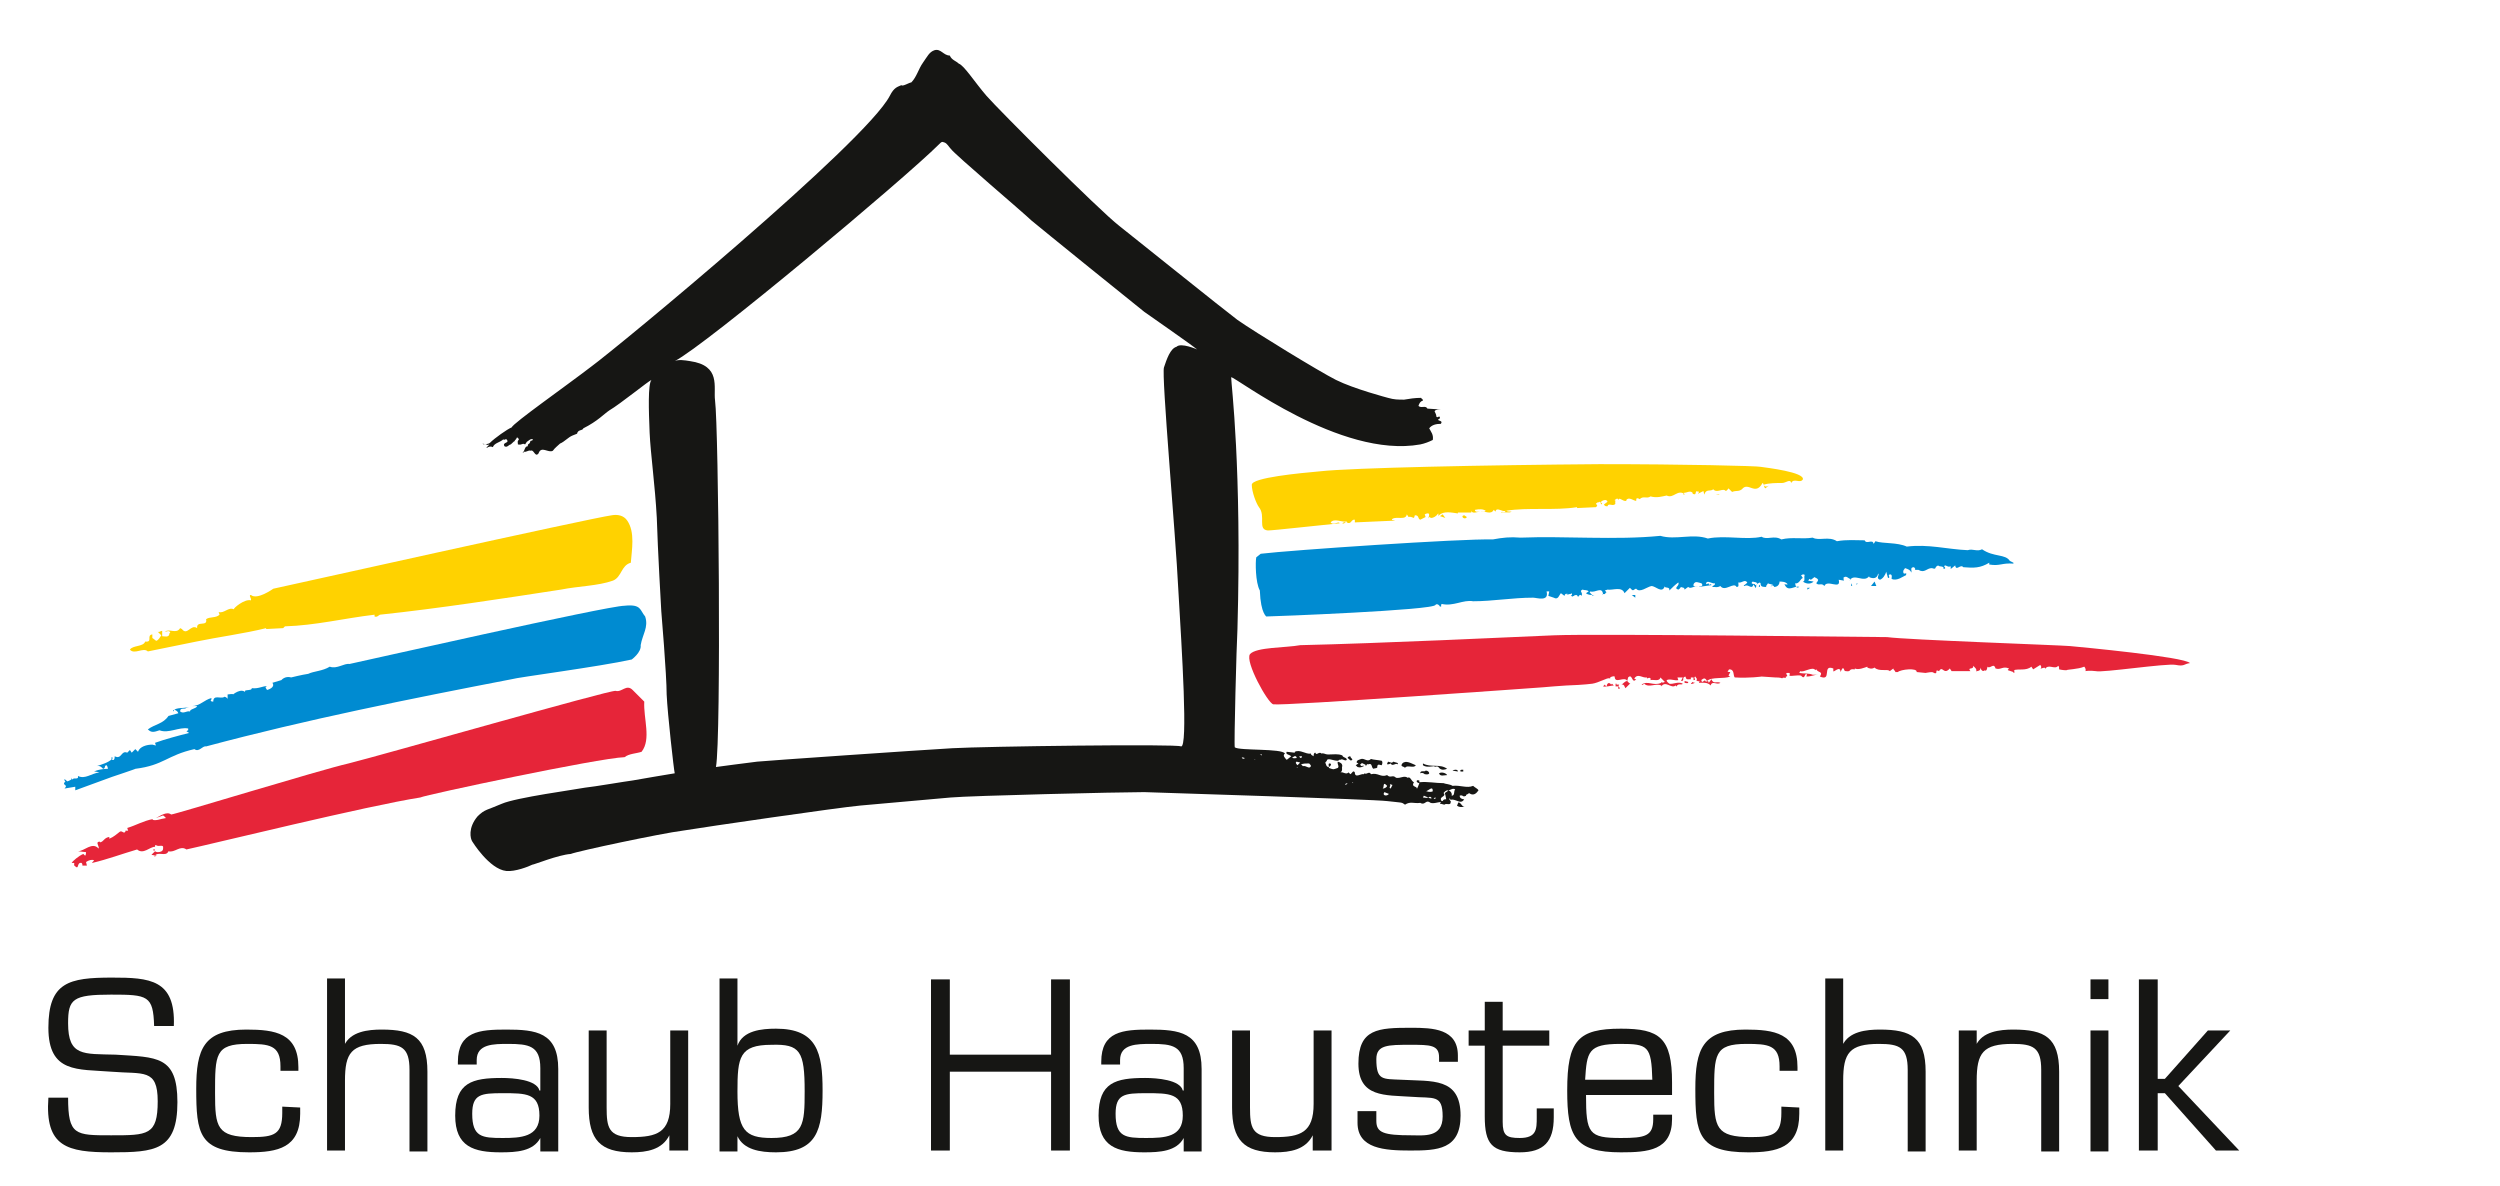 <?xml version="1.0" encoding="UTF-8"?> <svg xmlns="http://www.w3.org/2000/svg" xmlns:xlink="http://www.w3.org/1999/xlink" version="1.1" id="Ebene_1" x="0px" y="0px" viewBox="0 0 279 132.4" style="enable-background:new 0 0 279 132.4;" xml:space="preserve"> <style type="text/css"> .st0{fill:#E62539;} .st1{fill:#FFD200;} .st2{fill:#008BD1;} .st3{fill:#161614;} </style> <g> <path class="st0" d="M231,72.1c1.1,0.1,12.8,1.2,13.4,1.9c-0.7,0.1-0.6,0.4-1.6,0.2c-1-0.2-8.2,0.9-8.9,0.7c-0.7-0.1-1.2,0-1.2,0 c0.1,0,0.1-0.3-0.1-0.5c-0.7,0.3-1.9,0.3-2,0.4c0,0-0.4,0-0.8-0.1c0-0.2,0-0.3-0.1-0.4c-0.4,0.5-1.1-0.3-1.5,0.4 c0.2-0.4-0.5,0-0.5-0.1c0.1,0,0.1-0.1,0.1-0.2l-0.1-0.2l-0.8,0.5l-0.2-0.3c-0.6,0.5-1.4,0.2-2,0.4l0.1,0l0,0.3l-0.1,0l0-0.1 l-0.6-0.2c-0.1-0.1,0.1-0.1,0.1-0.2c-0.7-0.3-0.9,0.2-1.5,0c-0.2-0.7-0.6,0.1-0.9-0.2c0,0.1-0.1,0.6-0.3,0.4 c-0.2,0.2-0.4,0-0.5-0.3c0.1,0.5-0.5,0.3-0.5,0.5c0.2-0.3-0.1-0.5-0.3-0.7c0.1,0.5-0.7,0.1-0.3,0.6l-2.1,0l-0.2-0.3 c-0.7,0.8-0.8-0.4-1.2,0.3c-0.6-0.3,0,0.4-0.6,0.2c0-0.2-0.9,0-0.9,0l-1-0.1c0.1-0.5-1.8-0.3-2.1,0l-0.3,0c0.1-0.1-0.2-0.2-0.2-0.4 l-0.4,0.3c-0.2-0.3-1.2,0.1-1.7-0.4c-0.3,0.2-0.6,0.1-0.8,0l0-0.1c-0.3,0.1-1,0.4-1.4,0.2l0,0.1c-0.8-0.1-0.3,0.3-1,0.2 c-0.3,0-0.1-0.4-0.4-0.3l-0.2,0.4c0-0.8-0.8,0.1-0.8-0.1l0-0.3c-1.3-0.5-0.1,1.5-1.5,0.9c0.4-0.6-0.2-0.4-0.4-0.8 c-0.1,0.1-0.1,0-0.1,0.1c-0.3-0.5-1.3,0.3-1.7,0.1l-0.1,0.2c0.5,0.1,1,0,1.5,0.2c0.2,0,0.4,0,0.6,0c-0.5,0-0.7,0.2-1.3,0.2 c0-0.1,0.1-0.2,0-0.3c-0.2,0-0.2,0.6-0.5,0.3l-0.1-0.1c-0.4-0.1-1.1,0.1-1.3,0c0-0.1,0.1-0.2,0-0.3l-0.3,0 c-0.2,0.1,0.3,0.4-0.1,0.4c0.1,0.3-0.3,0-0.4,0.2c-0.2-0.1-0.7-0.1-0.8-0.1l-1.5-0.1c0,0-1.4,0.2-3,0.1c-0.2-0.2,0-0.9-0.6-0.9 c-0.1,0-0.1,0.2-0.2,0.2c0,0.1,0.2,0.1,0.3,0.1l-0.2,0.4l0.2,0.1c-0.7,0.3-2.1,0-2.6,0.5c-0.4-0.8-0.7,0.4-1.2-0.1l0.1-0.1 l-0.2-0.3c-0.3,0.1,0.2,0.4-0.2,0.4l0-0.3l-0.3,0l0,0.2c-0.4,0-0.5,0.1-0.6-0.3c-0.5,0.1,0,0.5-0.5,0.5l0.2-0.4l-0.6,0l0.1,0.3 c-0.4,0.1-0.9-0.2-1.3,0c0,0.2,0.2,0.3,0.3,0.4c0.4,0.1,1-0.3,1.5,0c-0.1,0.2-0.5-0.1-0.7,0.3c0,0.2,0-0.1-0.1-0.1 c-0.5,0.4-1.1-0.6-1.6,0.1l0-0.1c-0.6-0.3-1.4,0.3-1.9-0.2c-0.1,0-0.1,0.2-0.3,0.1c0.7-0.5,1.3,0.2,2.2-0.2l0-0.1 c0.1,0.1,0.2,0.1,0.4,0l-0.5-0.5c-0.1,0.5-0.8,0.2-1.1,0.3c0.1-0.5-0.5-0.1-0.4-0.2l0-0.1c-0.5,0.1-1-0.5-1.4,0.1 c0,0.1,0.1,0.1,0.2,0.1c-0.5,0.6-0.4-0.7-0.9-0.2l-0.1,0.4c0.1,0.1,0.3,0.4,0.4,0.2l-0.6,0.6c-0.1-0.1-0.1-0.5-0.5-0.4 c0.2,0,0.4-0.4,0.7-0.4c-0.3-0.6-1.4,0.4-1.4-0.5c-0.2-0.1-0.5,0.1-0.5,0.1l0,0.1l-0.1,0c-0.2-0.1-1.2,0.5-1.9,0.6 c-0.7,0.1-2.5,0.2-2.9,0.2c-0.3,0-2.6,0.2-2.6,0.2s-29,2.1-30.1,1.9c-0.6-0.1-3.2-4.8-2.6-5.6c0.7-0.8,4-0.7,5.6-1 c8.8-0.2,23.7-0.9,28.3-1.1c4.7-0.2,35.6,0.2,37.2,0.2C212.7,71.4,229.9,72,231,72.1"></path> <path class="st0" d="M192,76.2c-0.4,0.3-0.9-0.3-1.1,0.3c-0.3-0.4-1-0.3-1.3-0.3l0.1-0.3c0.3-0.1,0.1,0.2,0.3,0.2l0.3-0.2l0,0.1 c0.2,0.2,0.3-0.2,0.4,0.2l0.3-0.4C191.2,76.4,191.6,76,192,76.2"></path> <path class="st0" d="M189.2,76.2c-0.1,0-0.4,0.2-0.5,0.1l0.2-0.2C189,76.2,189.1,76.2,189.2,76.2"></path> <path class="st0" d="M188.4,76.1c0,0.1,0,0.1,0,0.1c-0.1,0.1-0.3,0-0.4,0l0-0.2L188.4,76.1z"></path> <path class="st0" d="M179.8,76.4c0,0,0.1-0.1,0.1-0.1l0.2,0.2c-0.3,0-0.9,0.2-1.2,0.1l0.2-0.2l0.2,0.3 C179.3,76.2,179.6,76.1,179.8,76.4"></path> <path class="st0" d="M180.7,76.4l-0.1,0.2l0.2,0.2c-0.4,0.3,0-0.3-0.4-0.2l-0.1,0l0-0.3l0.1,0l0,0.1L180.7,76.4z"></path> <path class="st1" d="M70,58.1c0.9,1.3,0.5,3.3,0.4,4.7c-1.1,0.3-1,1.6-2,2c-1.7,0.6-3.8,0.6-5.8,1c-6.5,1-13.6,2.1-20.2,2.8 c-0.2,0.1-0.3,0.3-0.6,0.2v-0.2c-3.4,0.4-6.6,1.2-10,1.3l-0.2,0.2l-1.9,0.1v-0.1c-2.4,0.6-5.4,1-7.8,1.5l-5.4,1.1 c-0.5-0.5-1.5,0.4-2-0.2c0.3-0.5,1.5-0.3,1.7-0.9c0.9,0.1,0.1-0.7,0.8-0.8v0.4c0,0,0.3,0.2,0.4,0.3c0.2,0.1,0.6-0.6,0.6-0.6 l-0.4-0.4c0.2,0.1,0.3-0.1,0.5-0.1V71c0.2,0,0.8,0.2,0.8-0.3l0.1-0.1c-0.1-0.3-0.4-0.1-0.6-0.1c0.5-0.4,1.3,0.3,1.7-0.4l0.2,0.1 c0.6,0.8,1-0.6,1.7-0.1c-0.1-0.9,1.2-0.1,1-1c0.4-0.3,1.1-0.1,1.5-0.5l-0.1-0.3c0.6,0.2,1.1-0.6,1.7-0.3c-0.1-0.1,1.2-1.2,1.9-1 c0.1-0.2-0.3-0.6,0-0.6c0.7,0.6,2.5-0.7,2.5-0.7c0.5-0.1,35.5-7.9,37.8-8.2C68.9,57.4,69.6,57.5,70,58.1"></path> <path class="st2" d="M72,68.8c0.4,1.2-0.3,2-0.5,3.2c0.1,0.8-1,1.6-1,1.6c-3.6,0.8-12.8,2-13.4,2.2C45.7,78,34.2,80.3,23,83.3 c-0.4-0.1-0.8,0.7-1.3,0.3c-3.1,0.7-3.4,1.8-6.6,2.2c0.1,0-2.6,0.9-2.6,0.9l-4.1,1.5v-0.4L7.2,88c0.5-0.5-0.4-0.3,0.1-0.8l-0.1-0.1 c-0.1-0.3,0.2,0,0.3,0.1c0.1,0,0.8-0.3,0.4-0.4L8.1,87c0.1-0.3,0.7,0.1,0.6-0.4c0.8,0.4,1.5-0.3,2.4-0.4c0,0-0.4-0.1-0.6-0.1 c0.6-0.3,1.5-0.3,1.5-0.3c0.1,0.1,0-0.3-0.1-0.4c-0.3,0-0.1,0.4-0.4,0.4c-0.1-0.1-0.3-0.4-0.7-0.3c0.6-0.2,1.3-0.4,1.7-0.8 l-0.1-0.1l0.1-0.1c0.2,0.1-0.2,0.4,0.2,0.3c0.1-0.1,0.1-0.3,0.1-0.4c0.8,0.4,0.7-0.7,1.4-0.4l0.3-0.3l0.2,0.3l0.4-0.4l0.3,0.3 c0.2-0.6,1-0.8,1.6-0.8l0.4,0.1l-0.1-0.3c1.1-0.4,2.6-0.8,3.8-1.1l-0.3-0.2c0.1,0,0.1-0.1,0.2-0.1v-0.2c-1-0.2-2.2,0.6-3.2,0.2 c-0.6,0.2-0.9,0.3-1.3-0.1c0.8-0.6,1.7-0.6,2.3-1.5l1.1-0.3c-0.1-0.3-0.3-0.3-0.4-0.4c-0.1,0-0.1,0.1-0.1,0.2l-0.1-0.1 c0.5-0.4,1.1-0.2,1.8-0.4l-0.3,0.1c-0.2,0.2-0.7-0.1-0.7,0.4c0.4,0.3,0.7-0.1,1.1,0c0-0.3,0.7-0.3,0.8-0.6h-0.6 c0.9,0,1.4-0.7,2.2-0.9c0,0.1,0,0.2-0.1,0.3c0.1,0.1,0.2,0.1,0.3,0.1c0-0.8,0.8-0.3,1.2-0.5c0-0.1,0.3,0,0.4,0.2v-0.5 c0,0,0.7-0.1,0.6,0c-0.1,0.1,1-0.9,1.5-0.1c-0.6-0.6,0.6-0.2,0.6-0.6c0.8,0.1,1.3-0.3,1.7-0.2c-0.3,0.1-0.1,0.2,0,0.4 c0.4-0.1,0.9-0.4,0.6-0.8l1-0.3c0,0,0.4-0.5,1.1-0.3c0,0,1.2-0.3,1.9-0.4c0.6-0.3,1.6-0.3,2.4-0.8c0.8,0.3,1.6-0.4,2.2-0.3 c1-0.2,28.8-6.5,30.7-6.5C71.6,67.4,71.4,68.1,72,68.8"></path> <path class="st0" d="M71.9,78.3c-0.1,1.9,0.8,4.2-0.3,5.6c-0.6,0.2-1.4,0.2-1.9,0.6c-2.9,0.1-22.2,4.2-22.8,4.5 c-5.8,0.9-23.3,5.2-26.1,5.8c-0.7-0.5-1.3,0.4-2,0.2c-0.3,0.7-1.2-0.1-1.6,0.6l0.3-0.1l-0.6-0.1l0.4-0.4c0-0.1-0.1-0.1-0.2-0.1 v-0.1h0.2c-0.1,0.2,0.1,0.3,0.3,0.3c0.3,0,0.6-0.1,0.6-0.4c0.1-0.6-0.5-0.1-0.8-0.4c-0.1,0-0.1,0.1-0.1,0.2c-0.6,0-1.3,0.9-2,0.3 c-1.7,0.5-3.3,1.1-5,1.5v-0.1c0.1,0,0.1-0.1,0.2-0.2c-0.3-0.1-0.6,0-0.9,0.2l0.1,0.4H9.2c0-0.1,0-0.2-0.1-0.3 c-0.6-0.1-0.2,0.9-0.8,0.3c-0.1-0.1,0.1-0.3-0.1-0.3H8c0.1-0.2,0.8-0.8,1.3-1l0.2,0.2c0.1-0.1,0.1-0.3,0.1-0.4L8.7,95 c0.7,0,1.6-1.1,2.3-0.3c0.1-0.2-0.2-0.5-0.1-0.7l0.2-0.1c0,0.1,0.1,0.1,0.1,0.1c0.4-0.1,0.4-0.5,1-0.6v0.2c0.5-0.2,0.8-0.5,1.2-0.8 c0.3-0.1,0.4,0.3,0.6,0v-0.1h0.3l-0.1-0.3c1-0.3,1.8-0.8,2.9-1l-0.1,0.1c0.6,0.1,0.8-0.1,1.5-0.2c0-0.1-0.2-0.2-0.3-0.3l-0.8,0.3 c0.4-0.2,1.2-0.8,1.7-0.4c0.4,0,16.7-5,19.8-5.7c4-1,29.1-8.2,29.8-8.1c0.7,0.2,1.2-0.8,1.9-0.1L71.9,78.3z"></path> <path class="st1" d="M178.5,51.8c9.4,0,17.7,0.2,18,0.3c0.7,0.1,4.9,0.6,4.7,1.4c-0.3,0.5-1-0.2-1.3,0.4c-0.1-0.5-0.6,0-1,0 c-0.6,0-1.5,0-2.1,0.2c0.2,0.3,0.4,0.2,0.6,0.1l-0.4,0.3c-0.2-0.2-0.1-0.5-0.3-0.6c-0.8,1.5-1.6-0.2-2.3,0.7 c-0.4,0.3-0.6,0.1-1.1,0.3l-0.4-0.4c-0.1,0.1-0.1,0.2-0.3,0.3c-0.3-0.4-1,0.3-1.4-0.2c-0.3,0.3-0.8-0.1-1,0.6l-0.1-0.4l-0.6,0.3 c0-0.1,0.1-0.1,0.1-0.2c0-0.1-0.3,0-0.3-0.1c-0.1,0.2,0,0.5-0.4,0.3l0-0.1c-0.3-0.3-0.6,0-1,0c-0.2,0.3,0.1,0.1,0.2,0.2 c-0.9-0.7-1.3,0.5-2.1,0.1c-0.5,0.1-1.1,0.3-1.8,0.1c-0.4,0.3-0.8-0.1-1.2,0.3c0.1,0.1-0.1-0.1-0.3-0.1c-0.1,0-0.1,0.2-0.1,0.3 c-0.3,0-0.8-0.5-1.1-0.1l0,0.1c-0.4,0.1-0.8-0.5-0.9-0.1c-0.1-0.3-0.2-0.1-0.4,0c0,0.1,0.1,0.1,0.2,0.1c-0.3,0,0,0.3-0.2,0.4 c-0.3,0.2-0.7-0.2-0.8,0.2c-0.2,0-0.3,0-0.4-0.2l0.4-0.3c-0.1-0.3-0.4-0.2-0.6-0.1c-0.1,0.1-0.2,0.1-0.1,0.2l0.1,0.1l-0.1,0.1 c-0.1-0.1,0-0.3-0.2-0.3l-0.1,0.1c0-0.1-0.1-0.1,0-0.1l-0.3,0.2c0.2,0.3,0.2,0.2,0,0.4l-2.1,0.1l0-0.1c-2.5,0.4-5.5,0-7.9,0.4 c0.1,0.1,0.4,0.1,0.6,0.1c-0.3,0.2-0.8,0-1.2,0.1c0.1-0.2,0.5,0.1,0.5-0.2c-0.3,0.2-1-0.5-1.1,0.1l-0.2-0.2c-0.3,0.6-1,0.1-1.4,0.2 c0.1-0.1,0.4,0.1,0.5-0.1c-0.3-0.2-0.7-0.2-1.2-0.1c0,0.3,0.4,0.2,0.6,0.2c-0.3,0-0.9,0.3-1-0.1l0,0.2l-1.5,0l0,0.1 c-0.7-0.1-1.6-0.3-2.1,0.2c-0.2,0.2,0-0.1-0.1-0.2c-0.2,0.3-0.5,0.5-0.8,0.5l-0.2-0.1c-0.4,0.6,0.5-0.8-0.5-0.3l0.1,0.3l-0.6,0.3 c-0.3-0.1-0.1-0.5-0.6-0.5l-0.1,0.3c-0.1,0-0.4-0.2-0.6-0.1l-0.2-0.3c-0.1,0.7-1.1,0.2-1.6,0.5c-0.2,0.2,0.1,0.1,0.3,0.2l-4.5,0.2 l0-0.3c-0.4-0.1-0.4,0.6-0.9,0.3l0-0.1c-0.6,0.1-1.4-0.4-1.8,0.1c0.3,0.4,0.9-0.2,1,0.1c-2.1,0.2-7.4,0.8-8,0.8 c-1.2-0.1-0.2-1.6-1-2.6c-0.3-0.4-0.8-1.7-0.8-2.5c0-0.8,5.4-1.3,7.6-1.5C150.9,52.2,165.9,51.9,178.5,51.8"></path> <path class="st1" d="M191.9,55.2c-0.1,0.1-0.3,0-0.4,0C191.6,55.2,191.8,55.2,191.9,55.2"></path> <path class="st1" d="M172.7,56.6l0.3,0L172.7,56.6z"></path> <path class="st1" d="M168.9,57.1l0.4,0L168.9,57.1z"></path> <polygon class="st1" points="166,57 166.2,57 166.4,57.1 "></polygon> <path class="st1" d="M163.6,57l0.5,0.1L163.6,57z"></path> <path class="st1" d="M161.9,57l0.3,0L161.9,57z"></path> <path class="st1" d="M163.7,57.7c-0.2,0.4-0.8-0.1-0.3-0.2L163.7,57.7z"></path> <polygon class="st1" points="160.7,57.6 161,57.4 161.3,57.8 "></polygon> <polygon class="st1" points="157.6,57.4 157.6,57.3 157.8,57.3 "></polygon> <polygon class="st1" points="154.6,57.9 155.2,57.8 154.9,58 "></polygon> <path class="st1" d="M156.4,58l0.3,0L156.4,58z"></path> <path class="st1" d="M150.2,58.3c-0.1,0-0.2,0.2-0.4,0.1C149.8,58.4,150,58.2,150.2,58.3"></path> <path class="st2" d="M224.3,62.6l0.4,0.2l0,0.1c-1.3-0.1-1.5,0.3-2.7,0.1c0-0.1,0-0.1,0-0.2c-1,0.6-1.7,0.6-2.9,0.5 c-0.3-0.4-0.8,0.5-0.9-0.2l-0.5,0.4l0-0.3c-0.3,0.1-0.3,0-0.6-0.1c-0.4,0.1,0.3,0.3-0.2,0.4c0.1-0.4-0.5-0.2-0.6-0.4 c-0.5,0.2-0.1,0.5-0.7,0.3c-0.6,0-0.8,0.6-1.5,0.2l-0.4,0c0.1-0.1,0-0.2-0.1-0.3c-0.5,0-0.2,0.4-0.3,0.6c-0.1-0.3-0.4-0.4-0.7-0.5 c-0.1,0.2-0.2,0.2-0.2,0.4c0,0.5,0.5-0.1,0.3,0.4c-0.3,0.1-1,0.7-1.6,0.4c0-0.2,0.1-0.4-0.1-0.5c-0.5,0,0.1,0.4-0.3,0.4l-0.2-0.7 c-0.1,0.4-0.4,0.8-0.7,0.9c-0.5-0.2,0-0.5-0.2-0.7c-0.1,0.6-0.6,0.6-1,0.4l0-0.1c-0.6,0.8-1.7-0.4-2.2,0.5l0.2-0.2 c-0.3,0.1-0.5-0.5-0.9-0.1c0.1,0.1,0,0.2,0.1,0.3l-0.6-0.1c0.3,1.2-1.3-0.1-1.6,0.7c-0.3-0.4-0.6,0-0.9-0.3c0-0.1,0.2-0.2,0.2-0.4 c-0.1-0.2-0.3-0.2-0.4-0.3l-0.4,0.3c-0.1,0-0.1-0.1-0.1-0.1c-0.1,0-0.2,0.2-0.2,0.2l0.6,0.1c-0.3,0.3-0.8,0.3-1.2,0 c0.3,0,0.1-0.5,0.2-0.7c0-0.1-0.1-0.1-0.2-0.1l-0.2,0.1l0.2,0.3c-0.3,0.1-0.4,0.7-0.9,0.6c0.1-0.1,0,0.7,0.5,0.4 c-0.5-0.2-1.2,0.6-1.6-0.2c-0.2-0.2,0.2,0,0.3-0.1c-0.2-0.3-0.7-0.3-0.9-0.3c0,0.3-0.2,0.6-0.6,0.6c-0.1-0.3-0.3,0-0.4-0.1l0.3-0.1 c-0.1-0.1-0.4-0.1-0.6-0.2c-0.1,0.2-0.2,0.2-0.2,0.4c-0.3,0-0.6,0-0.6-0.3c-0.1,0-0.1,0.2-0.1,0.3l-0.1,0c-0.1-0.3,0.4-0.2,0.1-0.5 l-0.4,0.2l0.1,0c0-0.3-0.3-0.2-0.5-0.3l-0.1,0.1c-0.1,0.3,0.5,0,0.3,0.4l-0.1-0.2c-0.2,0.7-0.6-0.1-1,0.2c-0.3,0,0.2-0.2,0.3-0.4 c-0.3-0.4-0.6,0.1-1,0c0,0.3,0.1,0.5-0.2,0.5c-0.3-0.6-1.3,0.6-1.8-0.1c-0.4,0.2-0.4,0.1-0.9,0.1c0-0.2,0.3-0.1,0.3-0.4 c-0.3,0.1-1-0.5-1,0.1l0.3-0.1l0,0.1c0.2,0.2,0.2-0.2,0.3,0.1l-1.4,0.2c0-0.1,0.6,0,0.3-0.4c-0.4-0.1-0.7-0.3-0.9,0.1l0,0.2 l0.5,0.1c-0.4-0.2-0.8,0.3-1.1,0l-0.4,0.3c0-0.3-0.3-0.2-0.4-0.3c-0.1,0.1-0.1,0.2-0.3,0.3c-0.6-0.2,0.2-0.4,0-0.8 c-0.4,0.3-0.7,0.6-1,0.9c0.1-0.5-0.6-0.2-0.5-0.5c-0.3,0.9-1,0-1.5,0c-0.5,0.1-1.3,0.8-1.7,0.3c-0.2,0-0.3,0.3-0.5,0.1l-0.2-0.2 l-0.6,0.6c-0.3-0.8-1.3-0.3-1.9-0.4l-0.3,0.1l0.2,0.2c-0.1,0-0.1,0.1-0.2,0.2l-0.3,0c0.1,0.1,0.1,0,0.1,0c-0.1-0.9-0.9-0.1-1.4-0.3 l-0.1,0.1c0.2,0.2,0.3,0.4,0.6,0.4l-0.3,0l0-0.1c-0.1,0-0.5,0-0.7-0.2l0.3-0.2c-0.2-0.2-0.4-0.1-0.7-0.2c-0.4,0.2,0.1,0.3-0.1,0.7 c-0.2-0.3-0.3,0.1-0.4,0.1c-0.1-0.3-0.3-0.2-0.5-0.1l-0.1,0.1l-0.1-0.4c-0.3,0.3-0.7-0.2-0.8,0.3c-0.1-0.1-0.3-0.2-0.4-0.3 c-0.2,0.2-0.3,0.8-0.8,0.5l-0.6-0.2l0.1-0.5l-0.3,0c0.3,1.2-1.1,0.7-1.5,0.7c-2.3,0-4.5,0.4-6.7,0.4c-1.1-0.2-2.2,0.6-3.5,0.3 c-0.2,0.2,0.1,0.3-0.2,0.3c0-0.1-0.3-0.4-0.5-0.2c0,0.6-18.3,1.3-18.9,1.3c0.1,0-0.6-0.2-0.7-2.9c-0.5-0.9-0.5-3.2-0.4-3.7l0.5-0.4 c3.3-0.4,22.4-1.7,25.9-1.6c1.1-0.2,1.9-0.3,3.1-0.2c4.9-0.2,10.6,0.3,15.6-0.2c1.7,0.5,3.6-0.3,5.3,0.3c1.9-0.4,4.3,0.2,6-0.2 c0.6,0.4,1.4-0.2,2.2,0.3c1.2-0.3,2.3,0,3.5-0.2c0.7,0.4,1.8-0.2,2.7,0.4c1.1-0.2,2.1-0.1,3.1-0.1c0.2,0.5,0.9-0.2,1,0.4l0.2-0.3 c0.9,0.3,2.4,0.1,3.5,0.6c2.4-0.3,4.5,0.3,6.8,0.4c0.6-0.2,1,0.2,1.6-0.1C222.5,62.2,223.8,61.8,224.3,62.6"></path> <polygon class="st2" points="211.7,63.8 212.2,63.6 212.1,64.1 "></polygon> <path class="st2" d="M211.7,64.3c0,0.3-0.6-0.5-0.7-0.8L211.7,64.3z"></path> <path class="st2" d="M209.9,63.6l0.2,0.1L209.9,63.6z"></path> <polygon class="st2" points="213.6,64.6 213.5,64.2 213.6,64.6 "></polygon> <path class="st2" d="M209.1,63.9l-0.2,0.3L209.1,63.9z"></path> <path class="st2" d="M209.4,65.4c-0.3,0-0.3,0-0.6,0l0.4-0.5L209.4,65.4z"></path> <path class="st2" d="M205.8,64.6c-0.1,0-0.3,0.1-0.4,0C205.5,64.3,205.8,64.7,205.8,64.6"></path> <path class="st2" d="M206.7,65.4l-0.1,0l0-0.3C206.6,65.1,206.7,65.2,206.7,65.4"></path> <polygon class="st2" points="207.2,65.3 207.2,65.1 207.3,65.1 "></polygon> <path class="st2" d="M204.5,65.1l-0.5-0.3c0.1-0.1,0.4,0.1,0.6,0L204.5,65.1z"></path> <polygon class="st2" points="200.7,65 200.8,64.4 201,64.5 "></polygon> <path class="st2" d="M202.4,65.6L202.4,65.6L202.4,65.6z"></path> <polygon class="st2" points="201.7,65.8 201.7,65.6 202,65.6 "></polygon> <path class="st2" d="M196,65.3c0,0.1,0,0.3-0.1,0.3l-0.2-0.4C195.8,65.1,195.8,65.3,196,65.3"></path> <polygon class="st2" points="182.5,66.7 182.1,66.4 182.5,66.4 "></polygon> <path class="st2" d="M176.5,66.3l-0.2,0.2L176.5,66.3z"></path> <path class="st2" d="M175.7,66.4c-0.1,0.1-0.2,0.2-0.4,0.1C175.4,66.5,175.5,66.1,175.7,66.4"></path> <polygon class="st2" points="174.8,66.4 175.1,66.3 175,66.4 "></polygon> <path class="st3" d="M148.5,85.4c0.1-0.1,0-0.2-0.1-0.2c-0.2,0-0.1,0.2-0.1,0.4C148.4,85.5,148.5,85.5,148.5,85.4"></path> <path class="st3" d="M70.8,86.7C70.5,86.8,70.5,86.8,70.8,86.7C70.9,86.7,70.9,86.7,70.8,86.7"></path> <polygon class="st3" points="57.4,49.3 57.3,49.1 57.4,49.1 "></polygon> <path class="st3" d="M150.9,84.8c-0.2,0.2-0.3-0.1-0.5-0.2c0-0.2,0.3-0.2,0.3-0.2C150.7,84.6,151,84.7,150.9,84.8"></path> <path class="st3" d="M153,84.7c0.3,0.1,0.7,0.1,1.2,0.2c0.1,0.1,0.1,0.3,0,0.5c-0.2,0-0.4-0.2-0.5,0.1c0.1,0.3-0.3,0.2-0.4,0.3 c-0.3-0.1-0.1-0.7-0.6-0.5c-0.2-0.1-0.2,0.2-0.3,0.2c0.1-0.2-0.2-0.2-0.3-0.3c-0.2-0.1-0.2,0.1-0.3,0.1c0,0.1,0.1,0.2,0.2,0.2 c0,0,0.1,0,0.1-0.1l0.1,0.1c-0.2,0.1-0.4,0.2-0.7,0.1l-0.2-0.2l0.3-0.2l-0.2-0.1c0-0.3,0.3-0.3,0.5-0.4 C152.3,84.6,152.6,85.1,153,84.7"></path> <path class="st3" d="M155.5,85c0.2,0.1,0.5,0.1,0.5,0.2v0.1c-0.3-0.2-0.6,0.3-0.8-0.1c-0.2,0.1-0.2,0.1-0.4,0.1 c0-0.2,0.1-0.2,0.1-0.3C155.3,85.1,155.3,85.2,155.5,85"></path> <path class="st3" d="M158,85.4c-0.2,0.4-1-0.1-1.2,0.3c-0.1-0.2-0.6-0.1-0.3-0.5C156.9,84.8,157.5,85.2,158,85.4"></path> <path class="st3" d="M161.5,85.8c-0.3,0.1-0.6,0.2-0.9-0.1c-0.1-0.2-0.3-0.2-0.5-0.1v-0.1c-0.2,0-0.9,0.2-1.3-0.1v-0.2 C159.7,85.7,160.7,85.2,161.5,85.8"></path> <path class="st3" d="M162.7,86.1l-0.6-0.1C162.2,85.9,162.7,85.8,162.7,86.1"></path> <path class="st3" d="M163.3,86.1H163c-0.1-0.2,0.1-0.2,0.2-0.2h0.1V86.1z"></path> <path class="st3" d="M159.5,86.3c-0.1,0.2-0.4,0.1-0.5,0.1c-0.1-0.1-0.3-0.2-0.5-0.1c0-0.4,0.5-0.1,0.6-0.3 C159.4,86,159.5,86.2,159.5,86.3"></path> <path class="st3" d="M161.5,86.5c-0.3,0-0.8,0.2-0.9-0.2C160.9,86.1,161.4,86.3,161.5,86.5"></path> <path class="st3" d="M164.4,87.7c-0.7,0.3-1.4-0.1-2.3,0c-0.3-0.2-0.8-0.2-1-0.3c-0.9,0-1.8-0.2-2.7-0.1v-0.2 c-0.1,0-0.3-0.1-0.3,0.1c0,0.1,0.2,0.2,0.3,0.2c-0.1,0.3-0.2,0.5-0.3,0.7c0.2-0.4-0.7-0.2-0.3-0.8c-0.3-0.1-0.4-0.7-0.7-0.5 c-0.4-0.3-0.8,0.1-1.3,0c-0.4-0.4-0.6,0.1-1-0.3c-0.7,0.3-1-0.3-1.8-0.1c-0.2-0.4-0.5,0.1-0.7-0.1l-0.1,0.1c-0.3-0.1-1,0.5-1-0.2 c-0.2-0.3-0.3,0.1-0.5,0.2l-0.2-0.2c-0.3,0.3-0.6-0.1-0.9,0c0.3-0.2,0.1-0.5,0.2-0.7c0-0.3-0.2-0.4-0.5-0.5c-0.1,0.3,0.2,0.5,0,0.7 c-0.6,0.2-0.4,0.2-1,0c0-0.1,0-0.1,0-0.1c-0.3,0-0.3-0.3-0.4-0.5c0.1-0.1,0.2-0.2,0.2-0.3c0.2-0.2,0.7,0.1,1.2,0.1 c0.1,0,0.2-0.2,0.3-0.1c0.2-0.2,0.5,0.2,0.7,0c0-0.3-0.4-0.2-0.5-0.5c-0.5-0.2-0.9-0.1-1.6-0.1c-0.3,0-0.5-0.2-0.7-0.1 c-0.3-0.3-0.6,0.3-0.7-0.1c-0.2,0-0.2,0.3-0.2,0.4c-0.1-0.1-0.3-0.1-0.3-0.3c-0.6,0.1-1.2-0.5-1.8-0.2V84l-0.9-0.1 c-0.2,0.3,0.3,0.3,0.5,0.5l-0.5,0.4c-0.2-0.2-0.5-0.5-0.2-0.7c-0.3-0.6-5.1-0.3-5.6-0.7c-0.1-0.3,0.2-11.5,0.3-13.2 c0.5-18.2-0.7-27.2-0.7-28.1c0.4-0.1,12.2,9.1,21.1,7.5c0.5-0.1,1-0.3,1.4-0.5c0.1-0.6-0.2-0.9-0.4-1.3c0.3-0.4,0.8-0.5,1.3-0.5 c0.3-0.4-0.4-0.3-0.3-0.5c0.1,0,0.2-0.1,0.2-0.2c-0.1-0.3-0.2,0.1-0.4-0.1c0-0.2-0.1-0.4-0.2-0.6c0.1-0.2,0.4-0.2,0.7-0.2l-1.5-0.1 c-0.2-0.4-0.7,0-1-0.3c0.1-0.3,0.2-0.5,0.5-0.6c0-0.2-0.2-0.2-0.2-0.3c-0.7,0-1.3,0.1-1.9,0.2c-0.7,0-1.1,0-1.8-0.2 c0,0-3.8-1-5.8-2c-1.8-0.9-9-5.3-11-6.7c-1.6-1.2-11.8-9.4-13.2-10.5c-2.2-1.7-13.5-13-14.8-14.5c-1.3-1.5-2.5-3.4-3.1-3.6 c-0.3-0.3-0.8-0.4-1-0.9c-0.7,0-1-0.8-1.7-0.6c-0.6,0.2-0.8,0.7-1.3,1.4c-0.5,0.7-0.7,1.6-1.3,2.2c-0.2,0-1,0.5-1.1,0.3 c-0.4,0.2-0.8,0.2-1.3,1.2c-2.7,5.2-30.3,28-33.3,30.2c-3,2.3-8.7,6.3-8.9,6.8c-0.5,0.2-1.9,1.2-2.4,1.7c-0.5,0.4-1.2-0.1-0.7,0.2 c0.2-0.2,0.5,0.3,0.6-0.1c0,0.3-0.3,0.3-0.3,0.5c0.3-0.2,0.5-0.2,0.7-0.1c0.2-0.5,0.8-0.5,1.2-0.9v0.1l0.3-0.1 c0.5,0.5-0.5,0.3-0.2,0.8c0.3,0.2,0.5-0.2,0.7-0.2c0.2-0.2,0.6-0.5,0.7-0.8c0.1,0.1,0.2,0.1,0.2,0.3c-0.2,0.1-0.1,0.3-0.1,0.5 c0.5,0.1,0.5-0.2,0.8,0l0.2-0.3c0.2-0.1,0.3-0.3,0.6-0.3c0.2,0.1-0.1,0.2-0.2,0.2c-0.1,0.5-0.3,0.2-0.3,0.6c-0.4,0-0.3,0.6-0.6,0.7 c0.1,0,0.2,0,0.2-0.1c0.2,0.1,0.5-0.2,0.7-0.1c0.4-0.2,0.5,0.8,0.9,0.3c0.3-0.9,1.1,0,1.6-0.3c0.2-0.3,0.6-0.6,0.8-0.8 c0.5-0.2,0.9-0.7,1.4-0.9l0.5-0.2c0.1-0.5,0.6-0.3,0.7-0.6c1.6-0.8,2.3-1.6,2.9-2c1.2-0.7,4.4-3.3,4.7-3.4 c-0.4,0.5-0.3,3.4-0.2,5.9c0.1,2.3,0.6,5.8,0.8,9.5c0.1,3.5,0.5,10.4,0.5,10.4s0.6,7.1,0.6,9.3c0.1,2.2,0.8,8.4,0.9,8.8 c-0.6,0.1-4.2,0.7-4.7,0.8c-0.8,0.1-4.3,0.7-5.3,0.8c-1,0.2-7.7,1.1-9.3,1.8c-1.6,0.7-1.9,0.6-2.7,1.4c-1.1,1.3-0.8,2.5-0.6,2.8 c0,0,1.9,3.1,3.8,3.3c1,0.1,2.5-0.5,2.9-0.7c0.2,0,2.9-1.1,4.3-1.2c0.7-0.3,10.1-2.3,12.5-2.6c2.4-0.4,17.5-2.6,19.8-2.8 c2.3-0.2,7.9-0.7,10.1-0.9c2.2-0.2,18.8-0.6,21.6-0.6c3,0.1,25.4,0.8,27.1,1c1.7,0.2,1.6,0.1,2,0.4c0.6-0.4,1-0.1,1.7-0.2 c0.5,0.3,0.6-0.3,1-0.1c0.3,0.3,1,0,1.3,0l-0.1,0.2c0.2,0,0.4,0.1,0.5,0.1c0.2-0.2,0.6,0.1,0.7-0.2c-0.1-0.6,0.2,0.2-0.1-0.3 c0.6-0.3,1.2,0.6,1.6-0.1c-0.2,0-0.5-0.1-0.5-0.4c0.2-0.1,0.3,0,0.5,0.1c0-0.1,0.3,0,0.2-0.2c0.2,0,0.3-0.3,0.5-0.1 c0.4,0.2,0.7-0.1,0.9-0.4C164.9,88,164.6,87.9,164.4,87.7 M131.8,83.3c-0.3-0.3-22,0-25.5,0.2c-3.5,0.2-20.9,1.4-21.8,1.5 c-0.9,0.1-4.6,0.6-4.6,0.6c0.6-3.2,0.3-37.9-0.1-40.9c-0.2-1.5,0.7-3.9-2.8-4.4c-0.6-0.1-1.3-0.2-1.7,0 c3.5-1.8,25.7-20.4,29.5-24.2c0.3-0.3,0.3-0.3,0.6-0.2c0.3,0.1,0.5,0.5,0.7,0.7c0.4,0.6,8.3,7.3,9,8c0.7,0.6,12.2,9.9,12.6,10.2 c0.4,0.3,4.9,3.4,5.9,4.2c0,0-1.8-0.8-2.3-0.3c-0.7,0.2-1.1,1.4-1.4,2.3c-0.3,0.8,1.3,18.6,1.6,24.8 C131.9,72.6,132.6,83.5,131.8,83.3 M138.6,84.6v-0.1c0.1,0.1,0.2,0,0.3,0.1C138.9,84.7,138.7,84.7,138.6,84.6 M140.1,84.8H140 C140,84.8,140,84.7,140.1,84.8L140.1,84.8z M140.8,84.3l-0.2-0.1h0.2C140.8,84.2,140.9,84.2,140.8,84.3 M144.2,84.5L144.2,84.5 c0.1,0.1,0.3-0.3,0.5,0v0.1C144.5,84.6,144.3,84.7,144.2,84.5 M144.8,85.7L144.8,85.7l-0.1-0.1C144.8,85.6,144.8,85.6,144.8,85.7 C144.9,85.7,144.9,85.7,144.8,85.7 M144.8,85.4c-0.1-0.1-0.3-0.3-0.1-0.4l0.4,0.1L144.8,85.4z M145,84.4h0.3 C145.3,84.6,145.1,84.7,145,84.4 M145.4,85.5l-0.2-0.2c0.3-0.1,0.5-0.1,0.9-0.1c0.1,0.1,0.2,0.2,0.2,0.3 C146.1,85.9,145.8,85.4,145.4,85.5 M150.2,87.6L150.2,87.6c-0.2-0.1,0.1-0.2,0.2-0.2C150.4,87.4,150.3,87.5,150.2,87.6 M151,87.4 l-0.1-0.1h0.1V87.4z M154.3,88c0.2-0.1,0-0.8,0.4-0.4l0.1,0.1C154.8,87.8,154.6,88,154.3,88L154.3,88z M154.5,88.4l0.5,0.2 C154.8,88.9,154.2,88.8,154.5,88.4 M155.2,88c-0.3-0.1,0.1-0.3-0.1-0.5l0.3,0.1L155.2,88z M159.9,88.3c-0.1,0.1-0.5,0.1-0.7,0h-0.1 C159.4,88.3,159.9,87.6,159.9,88.3 M158.8,89l0.1-0.2l0.5,0.2C159.2,89.1,159,89,158.8,89 M159.6,89.1l-0.2-0.1 c0.1-0.1,0.3-0.1,0.3,0C159.9,89.1,159.7,89.1,159.6,89.1 M160,89.2L160,89.2c0-0.1,0.1-0.2,0.2-0.2C160.3,89.2,160,89.1,160,89.2 M160.9,88.6c-0.1,0-0.6,0.9-0.7,0.9c0,0,0.1-0.1,0.2-0.1L160.9,88.6C160.9,88.6,160.9,88.5,160.9,88.6 M161.3,88.7l0.1,0.5 c-0.2,0-0.3,0-0.4,0.2c-0.2,0-0.2-0.1-0.2-0.3c0.1-0.2,0.6-0.3,0.3-0.6c0.1-0.1,0.2-0.3,0.5-0.3C161.6,88.4,161.1,88.4,161.3,88.7 M161.8,89.3l-0.1-0.2l0.2,0.1L161.8,89.3z M162,88.8c0.1-0.3-0.2-0.6-0.4-0.6c0.3,0,0.5-0.3,0.8-0.1 C162.2,88.3,162.4,88.8,162,88.8"></path> <path class="st3" d="M163.5,90c-0.3,0.1-0.7,0.1-0.9-0.1c0.1-0.1,0.1-0.5,0.3-0.3C163.1,89.7,163.2,90.1,163.5,90"></path> <path class="st3" d="M5.4,114.7c0-5.1,2.3-5.6,7.1-5.6c4.2,0,7.1,0.2,6.9,5.4h-2.2c-0.1-3.4-0.7-3.5-4.8-3.5 c-4.3,0-4.8,0.5-4.8,3.2c0,3.7,1.7,3.4,5.3,3.5c4.6,0.3,6.9,0.1,6.9,5.3c0,5.4-2.5,5.6-7.4,5.6c-4.9,0-7.4-0.6-7-6.1h2.2 c0,4.2,0.8,4.2,4.8,4.2c4.1,0,5.2,0,5.2-3.8c0-3.7-1.6-3-5.2-3.3C8.7,119.3,5.4,119.8,5.4,114.7"></path> <path class="st3" d="M33.5,123.6v0.7c0,3.8-2.5,4.3-5.7,4.3c-5.6,0-5.9-2.1-5.9-7.1c0-4.4,0.8-6.6,5.6-6.6c3.2,0,5.8,0.4,5.8,4.2 v0.4h-2V119c0-2.4-1.3-2.5-3.7-2.5c-3.6,0-3.6,1.2-3.6,5.5c0,3.8,0.2,4.9,4.1,4.9c2.5,0,3.4-0.3,3.4-2.7v-0.7L33.5,123.6z"></path> <path class="st3" d="M38.4,116.7L38.4,116.7c0.7-1.6,2.7-1.8,4.2-1.8c3.5,0,5.1,0.9,5.1,4.7v8.9h-2v-9.1c0-2.5-0.9-2.9-3.2-2.9 c-3.3,0-4,1-4,4.1v7.8h-2v-19.2h2V116.7z"></path> <path class="st3" d="M56.1,127c-2.3,0-3.4-0.1-3.4-2.7c0-2.2,1-2.3,3.4-2.3c2.6,0,4.1,0,4.1,2.5C60.2,126.9,58.1,127,56.1,127 M62.3,128.5v-9.2c0-4.1-2.5-4.4-5.8-4.4c-3,0-5.4,0.2-5.4,3.6v0.3h2.1v-0.5c0-1.8,1.9-1.8,3.5-1.8c2.3,0,3.6,0.2,3.6,2.7v2.5h-0.1 c-0.3-1.2-2.9-1.4-4.2-1.4c-3.3,0-5.2,0.5-5.2,4.2c0,3.5,2.1,4.1,5.1,4.1c1.7,0,3.6-0.1,4.4-1.6l0,0.1v1.4H62.3z"></path> <path class="st3" d="M74.7,126.7L74.7,126.7c-0.8,1.6-2.5,1.9-4.2,1.9c-3.5,0-4.8-1.4-4.8-5V115h2v8.6c0,2.2,0.2,3.3,2.8,3.3 c2.8,0,4.3-0.5,4.3-3.7V115h2v13.4h-2.1V126.7z"></path> <path class="st3" d="M89.8,121.8c0,3.7-0.1,5.2-3.7,5.2c-3,0-3.8-0.9-3.8-5.2c0-3.8,0.2-5.2,3.8-5.2 C89.3,116.5,89.8,117.3,89.8,121.8 M80.3,128.5h2v-1.6l0-0.1c0.7,1.5,2.5,1.8,4.3,1.8c4.6,0,5.2-2.5,5.2-6.9c0-4.2-0.6-6.9-5.2-6.9 c-1.6,0-3.7,0.2-4.3,1.9h0v-7.5h-2V128.5z"></path> <polygon class="st3" points="119.4,128.4 117.3,128.4 117.3,119.6 106,119.6 106,128.4 103.9,128.4 103.9,109.3 106,109.3 106,117.7 117.3,117.7 117.3,109.3 119.4,109.3 "></polygon> <path class="st3" d="M127.9,127c-2.3,0-3.4-0.1-3.4-2.7c0-2.2,1-2.3,3.4-2.3c2.6,0,4.1,0,4.1,2.5C132,126.9,130,127,127.9,127 M134.1,128.5v-9.2c0-4.1-2.5-4.4-5.8-4.4c-3,0-5.4,0.2-5.4,3.6v0.3h2.1v-0.5c0-1.8,1.9-1.8,3.5-1.8c2.3,0,3.6,0.2,3.6,2.7v2.5 h-0.1c-0.3-1.2-2.9-1.4-4.2-1.4c-3.3,0-5.2,0.5-5.2,4.2c0,3.5,2.1,4.1,5.1,4.1c1.7,0,3.6-0.1,4.4-1.6l0,0.1v1.4H134.1z"></path> <path class="st3" d="M146.5,126.7L146.5,126.7c-0.8,1.6-2.5,1.9-4.2,1.9c-3.5,0-4.8-1.4-4.8-5V115h2v8.6c0,2.2,0.2,3.3,2.8,3.3 c2.8,0,4.3-0.5,4.3-3.7V115h2v13.4h-2.1V126.7z"></path> <path class="st3" d="M162.7,118.5h-2.1V118c0-1.4-1-1.4-3.2-1.4c-2.5,0-3.8,0-3.8,1.6c0,2.4,0.7,2.2,2.8,2.3c3.4,0.2,6.6-0.3,6.6,4 c0,3.8-2.6,3.9-5.6,3.9c-2.9,0-5.9-0.2-5.9-3.1v-1.3h2.1v1.1c0,1.3,0.8,1.6,3.9,1.6c1.4,0,3.5,0.3,3.5-2.1c0-2.5-1-2-3.5-2.2 c-2.9-0.2-5.9,0.1-5.9-3.7c0-3.9,2.2-4,5.9-4c2.4,0,5.2,0.1,5.2,3.1V118.5z"></path> <path class="st3" d="M172.9,116.7h-5.2v8.5c0,1.5,0.4,1.8,1.9,1.8c1.9,0,1.9-1,1.9-2.3v-1h1.9v1c0,2.7-1.1,3.9-3.8,3.9 c-3.1,0-3.9-0.9-3.9-4v-7.9h-1.8V115h1.8v-3.2h2v3.2h5.2V116.7z"></path> <path class="st3" d="M176.9,120.5c0.2-3.1,0.3-4,3.9-4c3.1,0,3.5,0.2,3.6,4H176.9z M184.5,124.4v0.5c0,1.9-0.9,2.1-3.6,2.1 c-3.6,0-3.9-0.5-3.9-4.8h9.6v-1.4c0-5-1.4-6-5.7-6c-4.8,0-6,1.3-6,6.9c0,5.1,0.8,6.9,6,6.9c3,0,5.7-0.2,5.7-3.7v-0.5H184.5z"></path> <path class="st3" d="M200.8,123.6v0.7c0,3.8-2.5,4.3-5.7,4.3c-5.6,0-5.9-2.1-5.9-7.1c0-4.4,0.8-6.6,5.6-6.6c3.2,0,5.8,0.4,5.8,4.2 v0.4h-2V119c0-2.4-1.3-2.5-3.7-2.5c-3.6,0-3.6,1.2-3.6,5.5c0,3.8,0.2,4.9,4.1,4.9c2.5,0,3.4-0.3,3.4-2.7v-0.7L200.8,123.6z"></path> <path class="st3" d="M205.6,116.7L205.6,116.7c0.7-1.6,2.7-1.8,4.2-1.8c3.5,0,5.1,0.9,5.1,4.7v8.9h-2v-9.1c0-2.5-0.9-2.9-3.2-2.9 c-3.3,0-4,1-4,4.1v7.8h-2v-19.2h2V116.7z"></path> <path class="st3" d="M220.5,116.7L220.5,116.7c0.7-1.6,2.7-1.8,4.2-1.8c3.5,0,5.1,0.9,5.1,4.7v8.9h-2v-9.1c0-2.5-0.9-2.9-3.2-2.9 c-3.3,0-4,1-4,4.1v7.8h-2V115h2V116.7z"></path> <path class="st3" d="M235.3,128.5h-2V115h2V128.5z M235.3,111.5h-2v-2.2h2V111.5z"></path> <polygon class="st3" points="240.8,120.4 241.6,120.4 246.4,115 248.9,115 243.1,121.2 249.9,128.4 247.3,128.4 241.6,122 240.8,122 240.8,128.4 238.7,128.4 238.7,109.3 240.8,109.3 "></polygon> </g> </svg> 